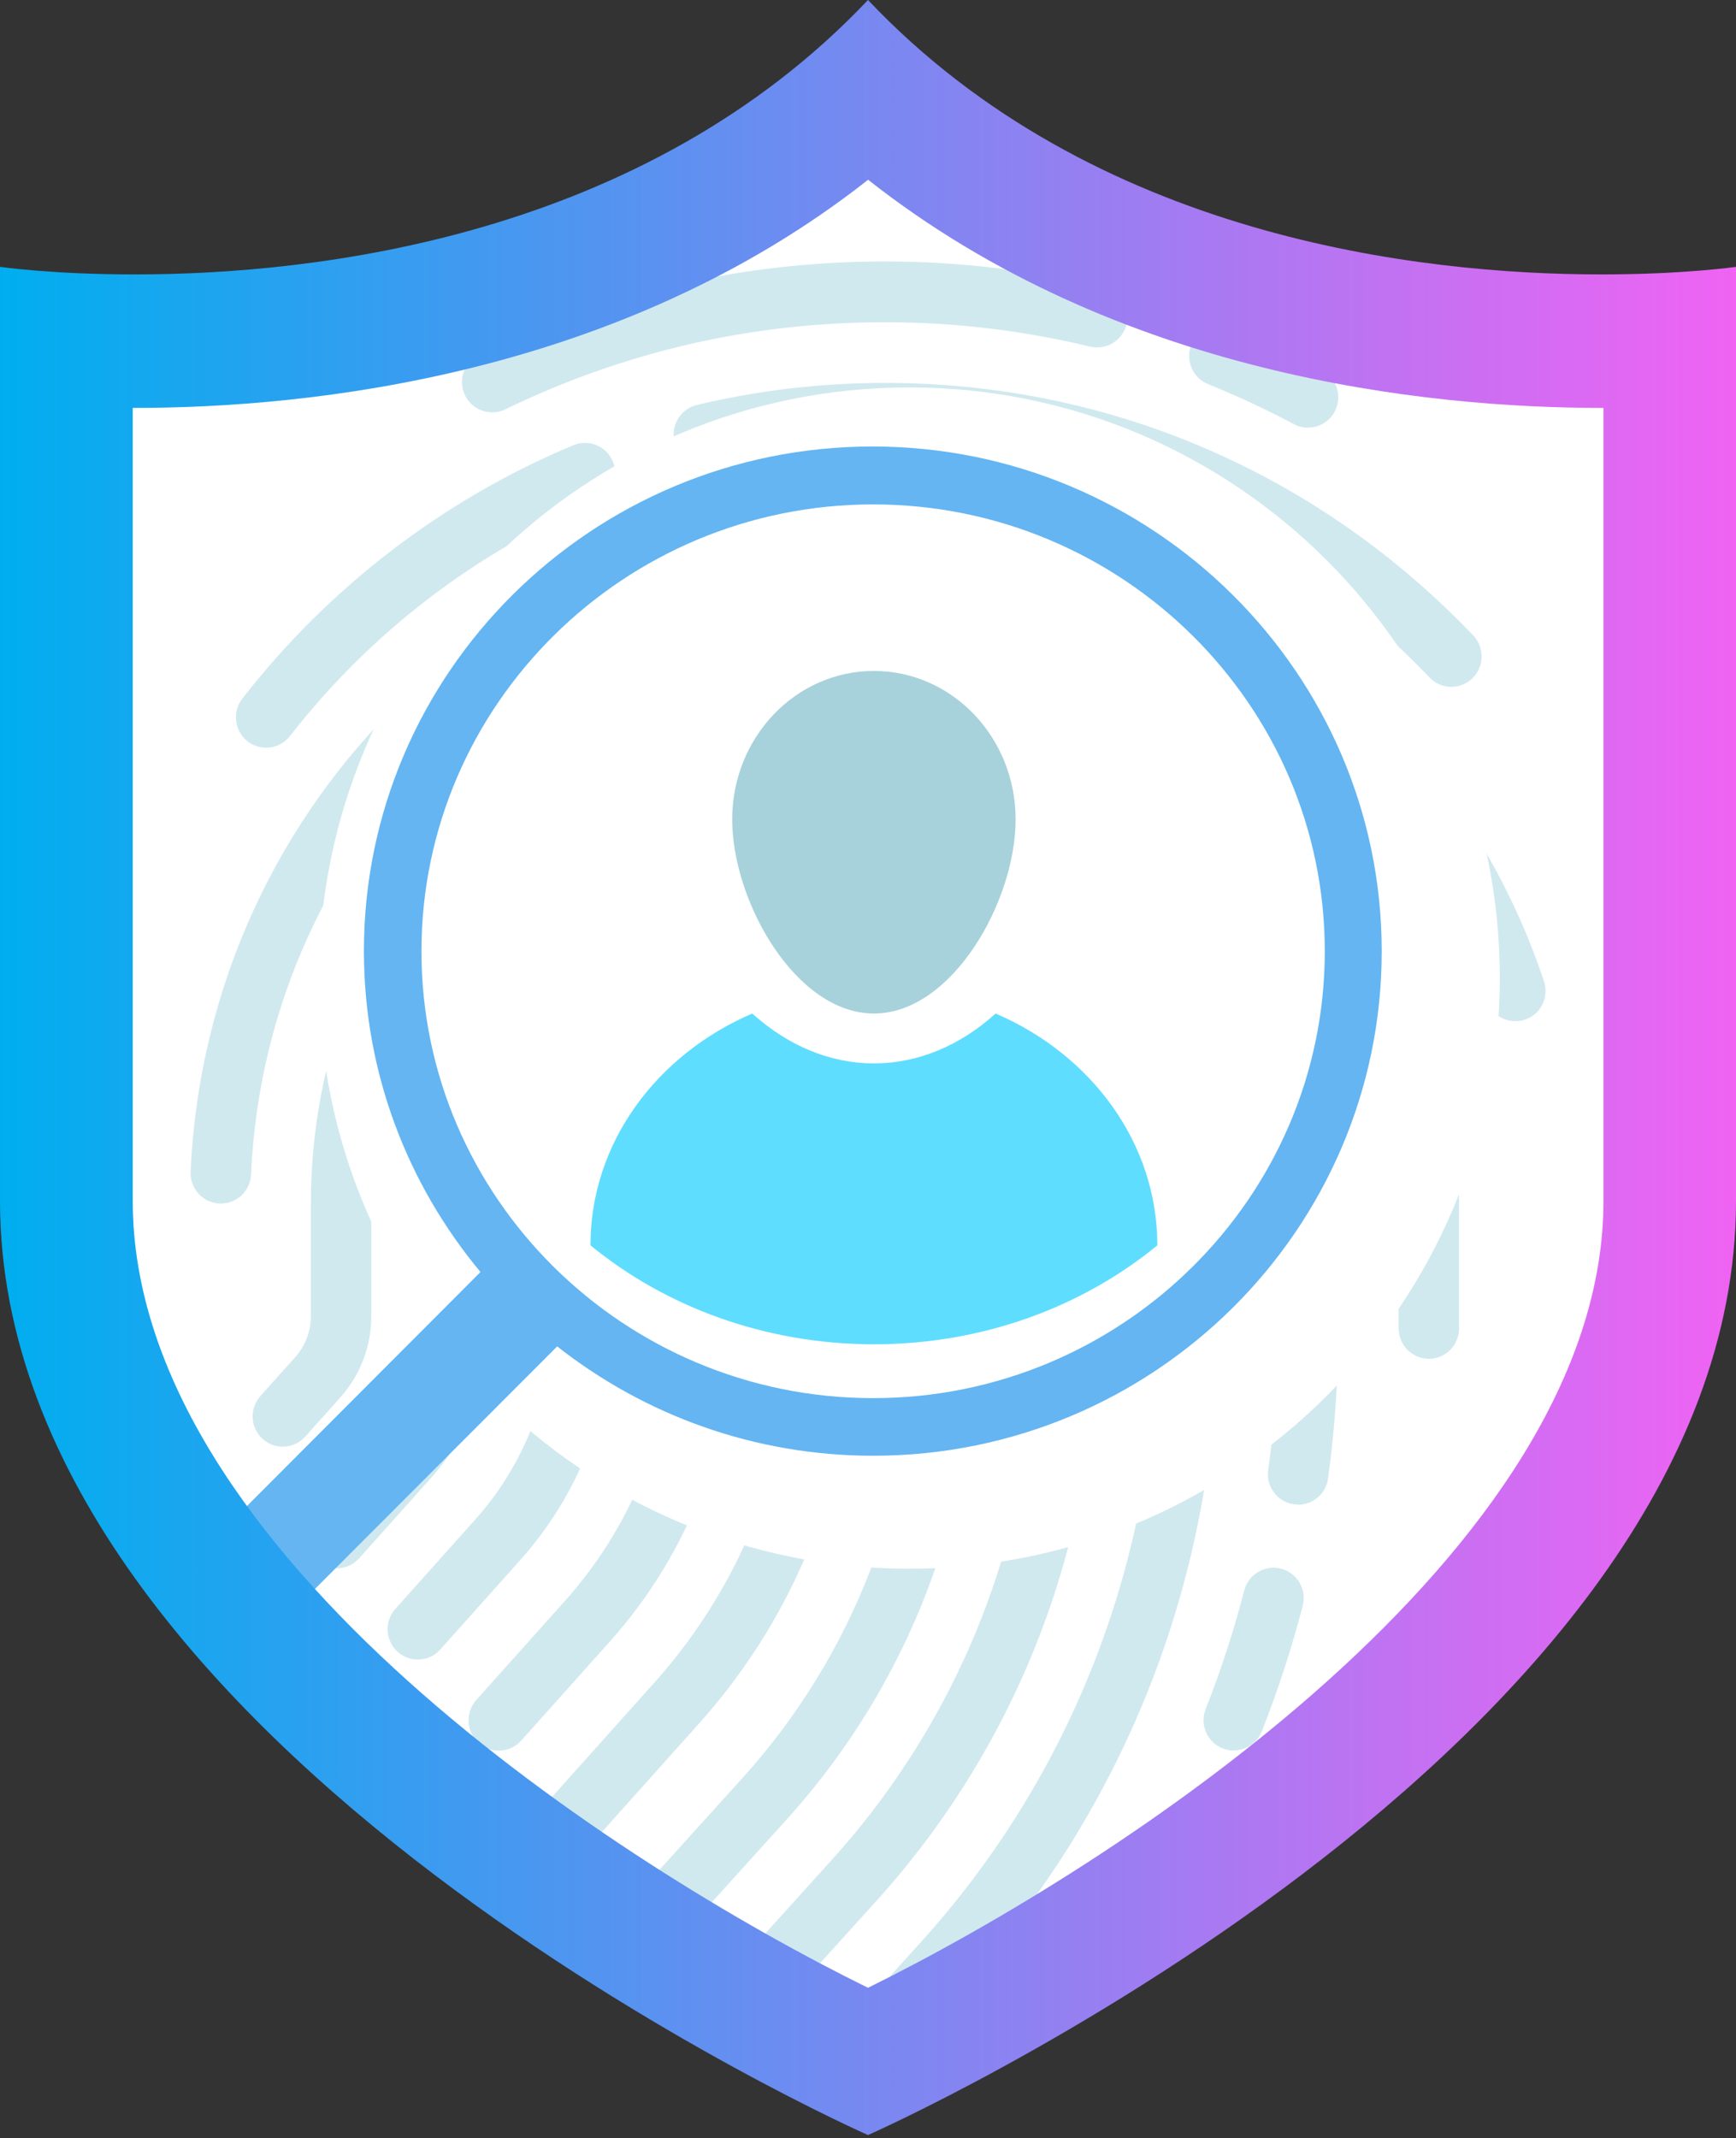 <svg width="147" height="181" viewBox="0 0 147 181" fill="none" xmlns="http://www.w3.org/2000/svg">
<rect x="0" y="0" width="147" height="181" fill="#333333" stroke="none"/>
<path d="M3.009 29.281V108.241C3.009 108.241 8.969 149.021 71.106 175.797C71.106 175.797 131.613 148.811 141 110.613V29.281C141 29.281 110.044 35.749 72.243 9.797C72.243 9.797 43.829 38.874 3 29.281H3.009Z" fill="white"/>
<path d="M54.461 166.196C53.85 166.196 53.231 165.971 52.741 165.53C51.692 164.57 51.623 162.945 52.569 161.899L62.854 150.53C72.296 140.094 77.49 126.573 77.49 112.463V101.898C77.49 100.48 76.338 99.322 74.927 99.322C73.517 99.322 72.365 100.471 72.365 101.898V111.443C72.365 124.178 67.695 136.403 59.225 145.861L48.673 157.645C47.727 158.7 46.111 158.786 45.061 157.835C44.012 156.884 43.926 155.259 44.872 154.204L55.424 142.42C63.052 133.904 67.248 122.907 67.248 111.443V101.898C67.248 97.644 70.688 94.177 74.927 94.177C79.167 94.177 82.607 97.636 82.607 101.898V112.463C82.607 127.852 76.931 142.602 66.638 153.997L56.352 165.366C55.845 165.928 55.157 166.204 54.461 166.204V166.196Z" fill="#D0E9EF"/>
<path d="M63.645 171.34C63.035 171.34 62.415 171.115 61.925 170.674C60.876 169.714 60.807 168.089 61.753 167.043L70.43 157.446C81.584 145.109 87.732 129.132 87.732 112.454V101.889C87.732 94.8 81.996 89.025 74.936 89.025C67.876 89.025 62.14 94.791 62.14 101.889V111.434C62.14 121.619 58.408 131.397 51.632 138.97L44.133 147.348C43.187 148.403 41.57 148.489 40.521 147.538C39.472 146.587 39.386 144.962 40.332 143.907L47.831 135.529C53.764 128.907 57.024 120.348 57.024 111.434V101.889C57.024 91.964 65.055 83.88 74.936 83.88C84.817 83.88 92.849 91.964 92.849 101.889V112.454C92.849 130.411 86.236 147.616 74.214 160.913L65.537 170.51C65.03 171.072 64.342 171.348 63.645 171.348V171.34Z" fill="#D0E9EF"/>
<path d="M77.499 171.323C76.888 171.323 76.269 171.098 75.779 170.657C74.73 169.706 74.653 168.072 75.607 167.026L78.006 164.371C90.88 150.132 97.974 131.699 97.974 112.454V101.889C97.974 89.12 87.646 78.736 74.945 78.736C62.243 78.736 51.916 89.12 51.916 101.889V111.434C51.916 119.068 49.121 126.408 44.03 132.088L37.279 139.636C36.333 140.691 34.717 140.777 33.667 139.826C32.618 138.875 32.532 137.25 33.478 136.195L40.229 128.648C44.468 123.918 46.799 117.806 46.799 111.434V101.889C46.799 86.284 59.423 73.592 74.945 73.592C90.467 73.592 103.091 86.284 103.091 101.889V112.454C103.091 132.979 95.532 152.648 81.799 167.83L79.4 170.484C78.892 171.046 78.204 171.323 77.508 171.323H77.499Z" fill="#D0E9EF"/>
<path d="M104.476 148.187C104.166 148.187 103.839 148.126 103.53 148.005C102.214 147.487 101.569 145.982 102.094 144.668C103.384 141.409 104.484 138.028 105.361 134.63C105.714 133.256 107.116 132.443 108.483 132.789C109.85 133.152 110.667 134.553 110.315 135.927C109.377 139.524 108.217 143.095 106.849 146.553C106.454 147.564 105.49 148.178 104.467 148.178L104.476 148.187Z" fill="#D0E9EF"/>
<path d="M28.507 132.754C27.897 132.754 27.286 132.538 26.796 132.097C25.747 131.146 25.661 129.521 26.607 128.466L32.609 121.757C35.155 118.921 36.548 115.255 36.548 111.434C36.548 110.016 37.692 108.858 39.111 108.858C40.529 108.858 41.673 110.007 41.673 111.434C41.673 116.526 39.807 121.42 36.419 125.198L30.416 131.907C29.909 132.469 29.212 132.763 28.516 132.763L28.507 132.754Z" fill="#D0E9EF"/>
<path d="M109.927 127.368C109.807 127.368 109.695 127.368 109.575 127.342C108.173 127.152 107.192 125.855 107.39 124.446C107.932 120.486 108.207 116.457 108.207 112.454V101.889C108.207 92.431 104.183 83.362 97.157 77.024C96.108 76.073 96.022 74.448 96.968 73.393C97.914 72.347 99.53 72.252 100.579 73.203C108.68 80.526 113.324 90.987 113.324 101.898V112.463C113.324 116.699 113.032 120.97 112.455 125.155C112.283 126.443 111.183 127.377 109.927 127.377V127.368Z" fill="#D0E9EF"/>
<path d="M39.111 104.457C37.701 104.457 36.549 103.307 36.549 101.881C36.549 82.817 50.695 66.39 69.45 63.684C70.843 63.485 72.142 64.462 72.348 65.863C72.546 67.272 71.583 68.578 70.181 68.776C53.928 71.119 41.674 85.359 41.674 101.881C41.674 103.299 40.53 104.457 39.111 104.457Z" fill="#D0E9EF"/>
<path d="M90.277 71.915C89.908 71.915 89.538 71.837 89.177 71.664C86.167 70.22 82.976 69.252 79.683 68.776C78.281 68.569 77.309 67.272 77.516 65.863C77.713 64.454 79.003 63.477 80.414 63.675C84.215 64.22 87.904 65.344 91.378 67.004C92.651 67.618 93.193 69.148 92.591 70.436C92.152 71.361 91.232 71.906 90.277 71.906V71.915Z" fill="#D0E9EF"/>
<path d="M23.95 122.466C23.339 122.466 22.729 122.25 22.239 121.809C21.189 120.858 21.104 119.232 22.049 118.178L25.008 114.875C25.85 113.924 26.323 112.705 26.323 111.434V101.889C26.323 89.396 31.027 77.491 39.575 68.379C40.547 67.341 42.164 67.289 43.196 68.266C44.228 69.243 44.271 70.869 43.299 71.897C35.654 80.05 31.44 90.702 31.44 101.881V111.425C31.44 113.976 30.503 116.414 28.809 118.307L25.85 121.61C25.343 122.172 24.646 122.466 23.95 122.466Z" fill="#D0E9EF"/>
<path d="M120.995 115.022C119.584 115.022 118.432 113.872 118.432 112.446V101.881C118.432 77.768 98.92 58.151 74.936 58.151C74.119 58.151 73.311 58.177 72.502 58.22C71.109 58.306 69.888 57.208 69.811 55.782C69.733 54.364 70.817 53.154 72.227 53.076C73.121 53.032 74.024 53.007 74.927 53.007C101.732 53.007 123.549 74.932 123.549 101.889V112.454C123.549 113.872 122.405 115.031 120.986 115.031L120.995 115.022Z" fill="#D0E9EF"/>
<path d="M48.708 66.416C47.9 66.416 47.1 66.035 46.601 65.309C45.793 64.142 46.077 62.543 47.237 61.73C51.683 58.626 56.568 56.3 61.754 54.831C63.121 54.45 64.531 55.246 64.909 56.612C65.296 57.978 64.505 59.404 63.138 59.785C58.503 61.099 54.134 63.174 50.161 65.958C49.714 66.269 49.207 66.416 48.699 66.416H48.708Z" fill="#D0E9EF"/>
<path d="M18.704 101.881C18.704 101.881 18.627 101.881 18.584 101.881C17.174 101.82 16.082 100.618 16.142 99.192C17.561 67.523 43.385 42.71 74.937 42.71C77.757 42.71 80.604 42.917 83.381 43.315C84.783 43.522 85.746 44.819 85.548 46.228C85.342 47.638 84.043 48.606 82.65 48.407C80.105 48.035 77.508 47.854 74.937 47.854C46.128 47.854 22.548 70.505 21.259 99.425C21.198 100.808 20.063 101.881 18.704 101.881Z" fill="#D0E9EF"/>
<path d="M128.314 86.448C127.247 86.448 126.25 85.774 125.889 84.693C123.481 77.5 119.654 70.998 114.512 65.37C113.557 64.324 113.626 62.698 114.666 61.739C115.707 60.77 117.324 60.848 118.278 61.894C123.911 68.059 128.099 75.174 130.739 83.059C131.186 84.408 130.472 85.869 129.131 86.318C128.864 86.405 128.58 86.448 128.314 86.448Z" fill="#D0E9EF"/>
<path d="M108.535 59.076C108.002 59.076 107.468 58.912 107.004 58.566C102.515 55.194 97.562 52.566 92.29 50.75C90.957 50.292 90.244 48.822 90.699 47.482C91.155 46.142 92.609 45.433 93.95 45.883C99.729 47.871 105.155 50.75 110.074 54.442C111.209 55.289 111.441 56.906 110.59 58.038C110.091 58.713 109.317 59.067 108.535 59.067V59.076Z" fill="#D0E9EF"/>
<path d="M22.531 63.295C21.98 63.295 21.422 63.113 20.957 62.75C19.848 61.877 19.65 60.26 20.519 59.136C27.88 49.687 37.571 42.269 48.553 37.687C49.86 37.142 51.356 37.764 51.898 39.078C52.44 40.393 51.821 41.897 50.514 42.442C40.349 46.678 31.371 53.551 24.552 62.309C24.044 62.958 23.296 63.295 22.531 63.295Z" fill="#D0E9EF"/>
<path d="M122.905 58.151C122.234 58.151 121.563 57.883 121.056 57.355C108.862 44.594 92.488 37.565 74.937 37.565C69.957 37.565 64.996 38.145 60.188 39.286C58.813 39.614 57.437 38.758 57.11 37.375C56.783 35.992 57.634 34.609 59.01 34.28C64.204 33.044 69.562 32.413 74.937 32.413C93.89 32.413 111.579 40.004 124.745 53.785C125.725 54.813 125.691 56.439 124.676 57.425C124.177 57.9 123.541 58.142 122.905 58.142V58.151Z" fill="#D0E9EF"/>
<path d="M110.762 36.208C110.358 36.208 109.945 36.113 109.566 35.906C107.202 34.652 104.759 33.511 102.308 32.525C100.993 31.998 100.356 30.502 100.872 29.188C101.397 27.865 102.885 27.217 104.192 27.753C106.823 28.799 109.429 30.018 111.957 31.358C113.204 32.024 113.686 33.58 113.023 34.834C112.559 35.707 111.673 36.2 110.762 36.2V36.208Z" fill="#D0E9EF"/>
<path d="M41.672 34.903C40.718 34.903 39.806 34.367 39.368 33.45C38.757 32.171 39.29 30.632 40.563 30.018C51.338 24.787 62.905 22.133 74.944 22.133C81.213 22.133 87.456 22.877 93.502 24.338C94.877 24.675 95.72 26.058 95.394 27.441C95.067 28.825 93.682 29.663 92.306 29.343C86.648 27.977 80.809 27.277 74.944 27.277C63.687 27.277 52.869 29.758 42.79 34.652C42.429 34.825 42.051 34.911 41.681 34.911L41.672 34.903Z" fill="#D0E9EF"/>
<path d="M77 132.797C104.614 132.797 127 110.411 127 82.797C127 55.182 104.614 32.797 77 32.797C49.386 32.797 27 55.182 27 82.797C27 110.411 49.386 132.797 77 132.797Z" fill="white"/>
<path d="M98 105.404V105.421C91.659 110.624 83.236 113.797 74.005 113.797C64.774 113.797 56.351 110.624 50 105.421V105.404C50 96.752 55.599 89.279 63.699 85.797C66.742 88.54 70.307 90.019 74.005 90.019C77.703 90.019 81.268 88.54 84.31 85.797C92.41 89.279 98 96.752 98 105.404Z" fill="#5FDDFF"/>
<path d="M74 56.797C80.627 56.797 86 62.422 86 69.362C86 76.301 80.627 85.797 74 85.797C67.373 85.797 62 76.301 62 69.362C62 62.422 67.373 56.797 74 56.797Z" fill="#A7D2DB"/>
<path d="M18.372 130.033L40.687 107.68C34.525 100.28 30.816 90.827 30.816 80.502C30.816 56.951 50.131 37.797 73.882 37.797C97.633 37.797 117 56.968 117 80.527C117 104.087 97.685 123.232 73.933 123.232C63.84 123.232 54.55 119.768 47.182 113.976L24.756 136.424C22.927 138.254 20.201 138.254 18.372 136.424C16.543 134.593 16.543 131.864 18.372 130.033ZM112.18 80.527C112.18 59.654 95.01 42.699 73.933 42.699C52.857 42.699 35.687 59.663 35.687 80.527C35.687 101.392 52.857 118.356 73.933 118.356C95.01 118.356 112.18 101.367 112.18 80.527Z" fill="#64B5F2"/>
<path d="M73.5 180.738C73.5 180.738 147 148.264 147 101.664V22.591C147 22.591 142.554 23.231 135.606 23.231C120.221 23.231 92.531 20.101 73.5 0C54.469 20.101 26.779 23.231 11.386 23.231C4.437 23.231 0 22.591 0 22.591V101.664C0 148.264 73.5 180.738 73.5 180.738ZM11.24 34.531H11.394C26.194 34.531 52.414 31.825 73.509 15.216C94.594 31.825 120.814 34.531 135.623 34.531H135.778V101.664C135.778 131.388 94.345 157.982 73.5 168.271C52.638 158.017 11.24 131.483 11.24 101.664V34.531Z" fill="url(#paint0_linear_314_3621)"/>
<defs>
<linearGradient id="paint0_linear_314_3621" x1="0" y1="90.373" x2="147" y2="90.373" gradientUnits="userSpaceOnUse">
<stop stop-color="#00AEEF"/>
<stop offset="1" stop-color="#F063F3"/>
</linearGradient>
</defs>
</svg>
